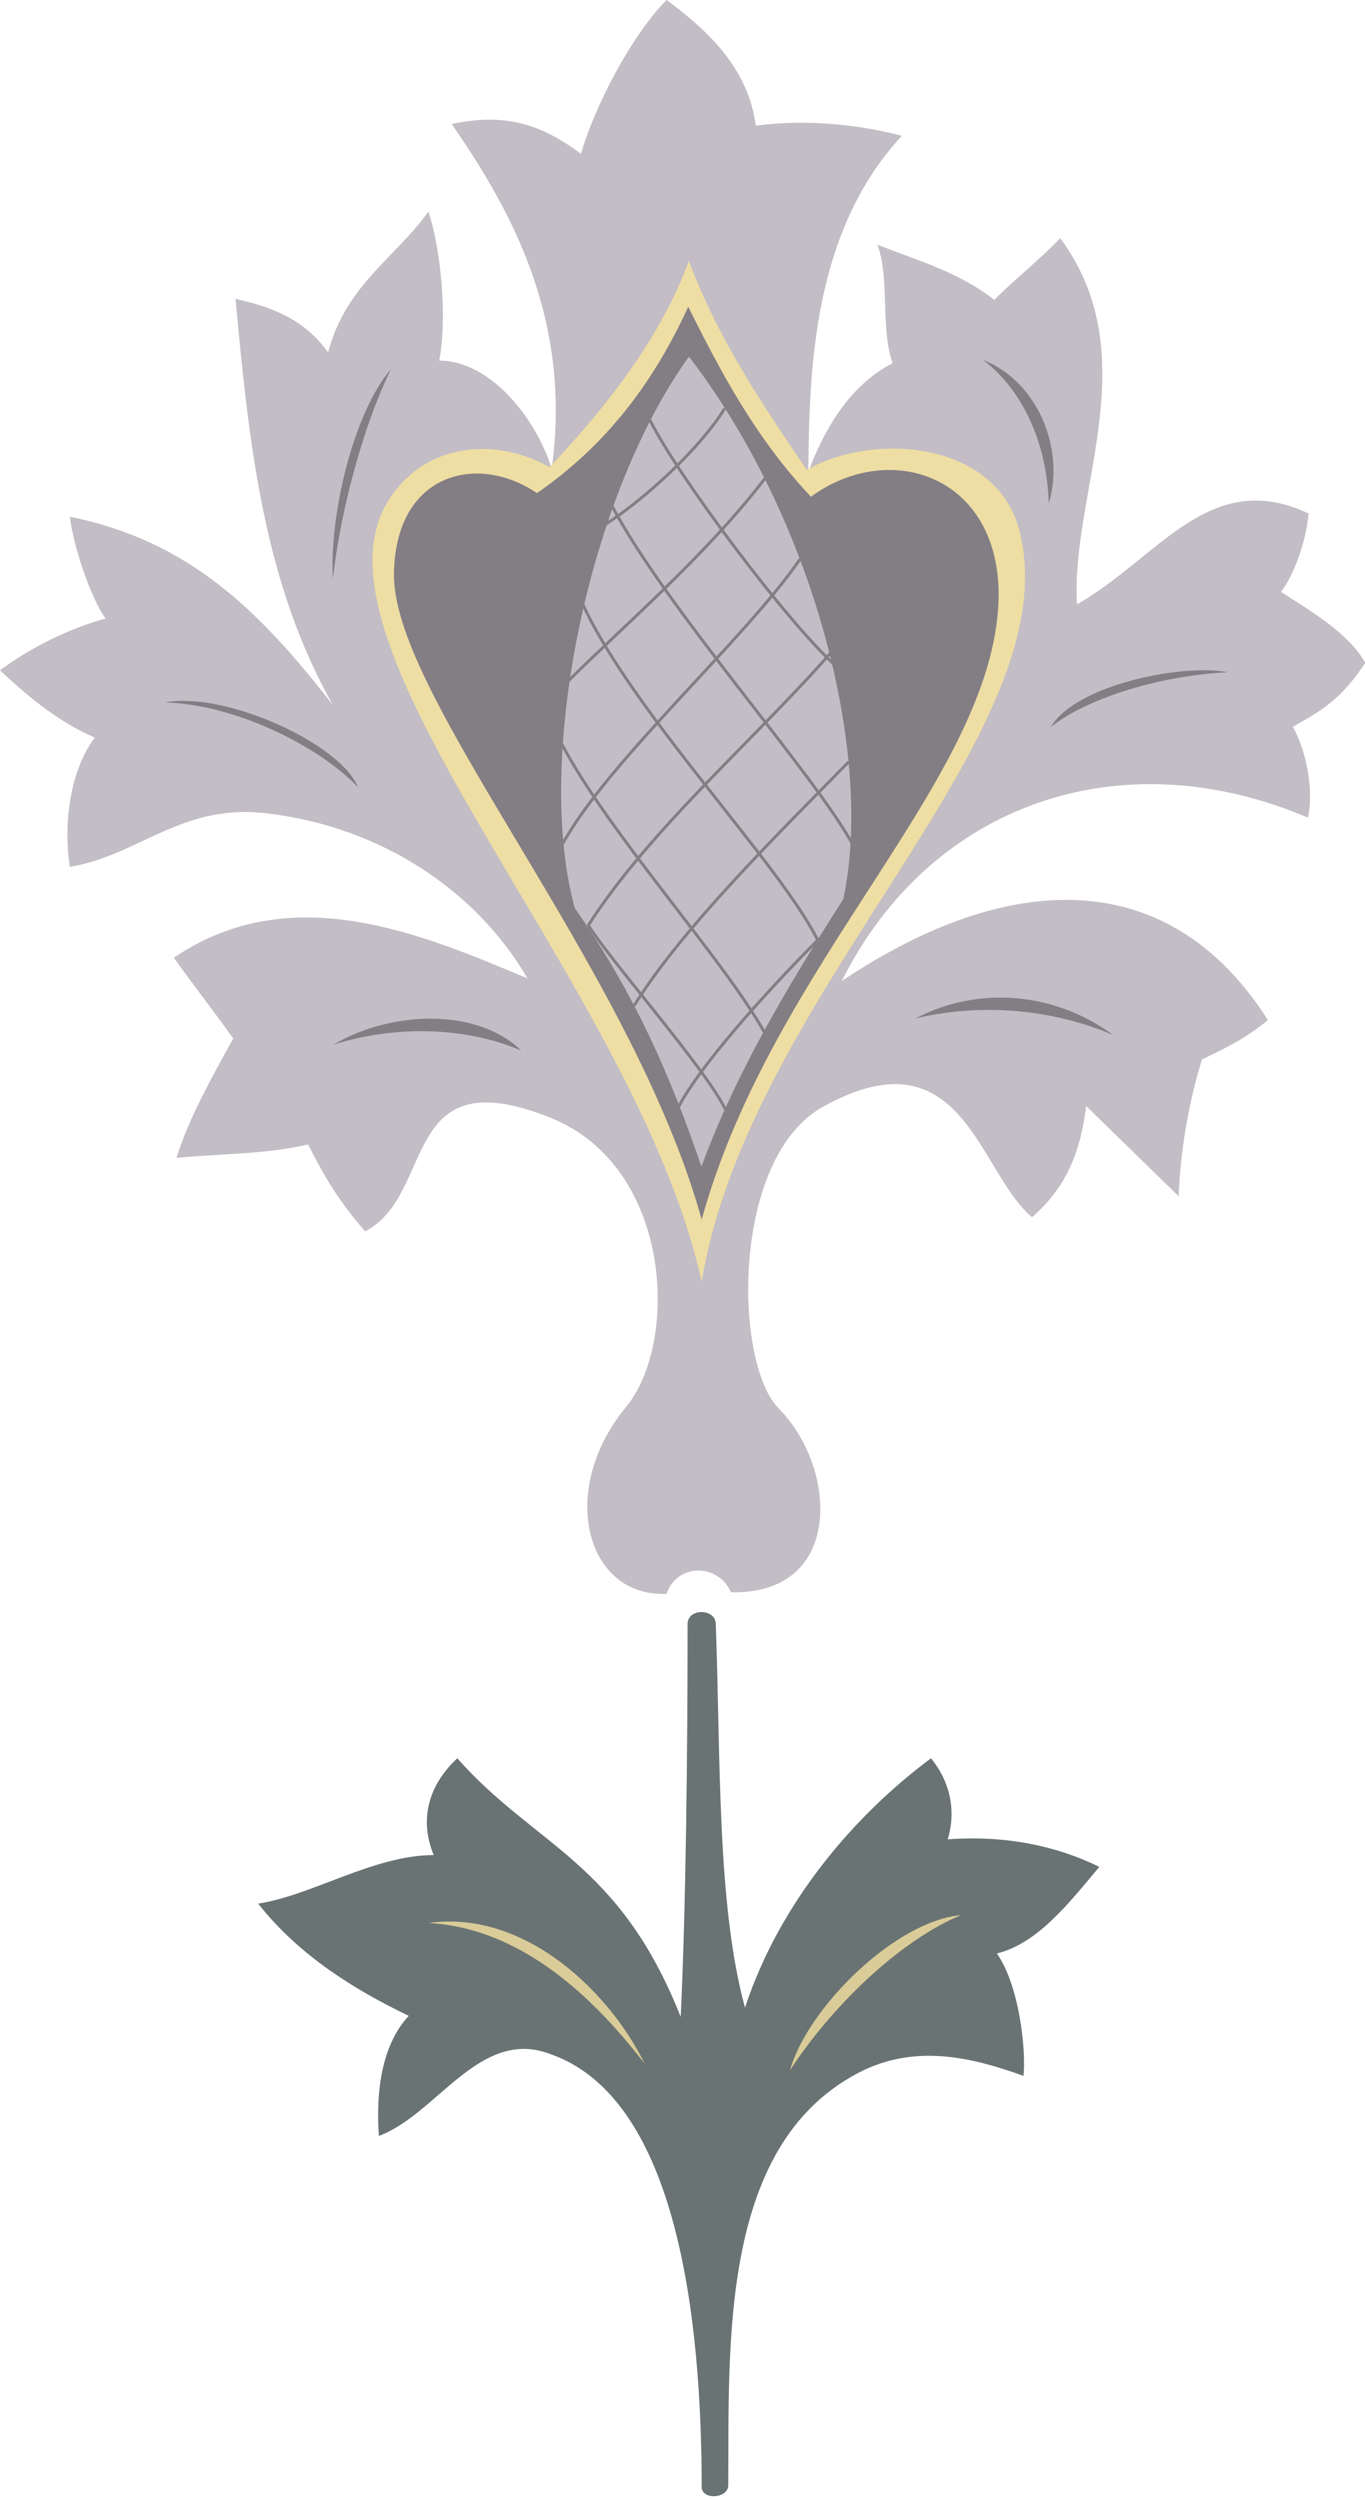 <svg xmlns="http://www.w3.org/2000/svg" xml:space="preserve" width="41.61mm" height="288" fill-rule="evenodd" stroke-linejoin="round" stroke-width="28.222" preserveAspectRatio="xMidYMid" version="1.2" viewBox="0 0 4161 7620"><defs class="ClipPathGroup"><clipPath id="a" clipPathUnits="userSpaceOnUse"><path d="M0 0h4161v7620H0z"/></clipPath></defs><g class="SlideGroup"><g class="Slide" clip-path="url(#a)"><g class="Page"><g class="com.sun.star.drawing.ClosedBezierShape"><path fill="none" d="M787 4912h2565v2697H787z" class="BoundingBox"/><path fill="#697373" d="M2220 7575c3-436-28-1050 412-1265 166-79 333-39 488 17 8-78-12-274-81-373 122-31 213-145 312-264-129-64-287-97-462-84 23-75 15-166-51-247-229 170-460 435-567 760-86-315-74-760-89-1169 0-48-86-50-86 0 0 398-5 857-21 1197-188-475-442-518-681-788-87 81-117 185-72 295-182 0-368 122-535 148 126 160 297 264 459 342-81 87-101 227-91 366 178-66 308-333 524-249 389 137 460 817 460 1322 5 38 81 31 81-8Z"/></g><g class="com.sun.star.drawing.ClosedBezierShape"><path fill="none" d="M2408 5837h523v475h-523z" class="BoundingBox"/><path fill="#DACC98" d="M2930 5837c-199 17-467 280-522 473 143-218 354-405 522-473Z"/></g><g class="com.sun.star.drawing.ClosedBezierShape"><path fill="none" d="M1306 5856h660v436h-660z" class="BoundingBox"/><path fill="#DACC98" d="M1965 6290c-101-209-359-471-659-429 288 15 512 237 659 429Z"/></g><g class="com.sun.star.drawing.ClosedBezierShape"><path fill="none" d="M0 0h4163v4860H0z" class="BoundingBox"/><path fill="#C3BDC5" d="M2032 4858c31-94 158-94 196-5 346 8 325-381 145-561-137-140-145-769 140-921 421-231 469 201 633 339 91-80 145-176 165-339 94 92 188 183 282 275 5-133 28-277 71-417 64-31 130-61 201-120-302-475-791-459-1299-119 269-538 847-742 1421-498 18-81-3-200-46-277 89-50 147-83 221-195-53-92-163-155-257-216 44-59 77-160 84-239-302-142-457 135-706 277-20-340 216-755-51-1116-63 66-138 124-201 188-107-84-231-119-356-168 38 107 8 252 46 361-135 69-211 209-257 331 3-311 13-730 285-1024-137-36-295-51-445-31-23-173-142-287-272-383-106 106-220 325-261 469-109-81-219-129-394-91 175 254 368 589 305 1050-51-160-191-329-343-329 25-132 5-340-33-454-102 142-251 223-306 429-71-99-165-137-282-163 41 448 87 868 297 1238-220-282-434-500-802-574 10 89 66 254 109 310-112 31-226 87-322 158 91 86 187 162 289 205-84 112-94 287-76 394 213-35 343-198 609-162 344 43 631 236 786 502-320-134-719-307-1078-63 71 99 112 150 181 246-69 125-137 247-173 364 135-13 277-11 401-41 49 96 92 171 174 265 218-113 102-532 566-346 371 150 392 684 229 882-208 251-124 579 124 569Z"/></g><g class="com.sun.star.drawing.ClosedBezierShape"><path fill="none" d="M2791 3039h604v117h-604z" class="BoundingBox"/><path fill="#837D84" d="M2791 3104c219-52 437-21 603 51-191-140-425-145-603-51Z"/></g><g class="com.sun.star.drawing.ClosedBezierShape"><path fill="none" d="M1016 3105h574v99h-574z" class="BoundingBox"/><path fill="#837D84" d="M1589 3202c-161-69-372-81-573-18 181-106 441-111 573 18Z"/></g><g class="com.sun.star.drawing.ClosedBezierShape"><path fill="none" d="M3203 2042h540v176h-540z" class="BoundingBox"/><path fill="#837D84" d="M3203 2216c109-87 331-157 539-167-132-27-461 36-539 167Z"/></g><g class="com.sun.star.drawing.ClosedBezierShape"><path fill="none" d="M2996 1096h217v440h-217z" class="BoundingBox"/><path fill="#837D84" d="M3197 1535c-5-178-75-342-200-438 167 66 250 272 200 438Z"/></g><g class="com.sun.star.drawing.ClosedBezierShape"><path fill="none" d="M503 2135h589v265H503z" class="BoundingBox"/><path fill="#837D84" d="M1091 2399c-122-128-379-253-588-258 181-35 535 125 588 258Z"/></g><g class="com.sun.star.drawing.ClosedBezierShape"><path fill="none" d="M1014 1125h180v640h-180z" class="BoundingBox"/><path fill="#837D84" d="M1015 1764c18-174 82-445 177-639-118 137-189 455-177 639Z"/></g><g class="com.sun.star.drawing.ClosedBezierShape"><path fill="none" d="M1135 795h1992v3113H1135z" class="BoundingBox"/><path fill="#EEDEA4" d="M2100 795c90 243 234 452 359 637 213-119 584-84 650 191 150 619-825 1398-970 2284-199-907-1252-1942-949-2391 117-173 331-180 485-92 153-162 333-378 425-629Z"/></g><g class="com.sun.star.drawing.ClosedBezierShape"><path fill="none" d="M1200 935h1846v2783H1200z" class="BoundingBox"/><path fill="#837D84" d="M2139 3717c218-788 887-1341 905-1888 10-376-328-493-572-315-166-176-272-374-374-579-109 238-254 424-461 568-183-124-434-61-436 249-2 376 724 1195 938 1965Z"/></g><g class="com.sun.star.drawing.ClosedBezierShape"><path fill="none" d="M1693 1063h922v2530h-922z" class="BoundingBox"/><path fill="#C3BDC5" d="M2100 1072c390 502 575 1230 479 1672-171 268-336 542-441 839-104-310-218-561-394-811-126-452 39-1269 356-1700Z"/><path fill="none" stroke="#837D84" stroke-width="18" d="M2100 1072c390 502 575 1230 479 1672-171 268-336 542-441 839-104-310-218-561-394-811-126-452 39-1269 356-1700Z"/></g><g fill="none" class="com.sun.star.drawing.OpenBezierShape"><path d="M1788 2814h429v573h-429z" class="BoundingBox"/><path stroke="#837D84" stroke-width="9" d="M1793 2819c53 91 360 440 418 562"/></g><g fill="none" class="com.sun.star.drawing.OpenBezierShape"><path d="M1704 2256h632v896h-632z" class="BoundingBox"/><path stroke="#837D84" stroke-width="9" d="M1709 2261c144 277 494 658 621 885"/></g><g fill="none" class="com.sun.star.drawing.OpenBezierShape"><path d="M1768 1829h731v1043h-731z" class="BoundingBox"/><path stroke="#837D84" stroke-width="9" d="M1773 1834c149 332 603 796 720 1032"/></g><g fill="none" class="com.sun.star.drawing.OpenBezierShape"><path d="M1859 1534h749v1051h-749z" class="BoundingBox"/><path stroke="#837D84" stroke-width="9" d="M1864 1539c167 318 629 832 738 1040"/></g><g fill="none" class="com.sun.star.drawing.OpenBezierShape"><path d="M1976 1275h578v761h-578z" class="BoundingBox"/><path stroke="#837D84" stroke-width="9" d="M1981 1280c86 172 417 615 567 750"/></g><g fill="none" class="com.sun.star.drawing.OpenBezierShape"><path d="M2063 2855h441v525h-441z" class="BoundingBox"/><path stroke="#837D84" stroke-width="9" d="M2498 2860c-104 104-347 359-430 514"/></g><g fill="none" class="com.sun.star.drawing.OpenBezierShape"><path d="M1928 2317h665v754h-665z" class="BoundingBox"/><path stroke="#837D84" stroke-width="9" d="M2587 2322c-206 211-505 503-654 743"/></g><g fill="none" class="com.sun.star.drawing.OpenBezierShape"><path d="M1788 1984h751v843h-751z" class="BoundingBox"/><path stroke="#837D84" stroke-width="9" d="M2533 1989c-232 265-553 539-740 832"/></g><g fill="none" class="com.sun.star.drawing.OpenBezierShape"><path d="M1709 1699h736v881h-736z" class="BoundingBox"/><path stroke="#837D84" stroke-width="9" d="M2439 1704c-167 244-588 618-725 870"/></g><g fill="none" class="com.sun.star.drawing.OpenBezierShape"><path d="M1727 1453h611v629h-611z" class="BoundingBox"/><path stroke="#837D84" stroke-width="9" d="M2332 1458c-180 236-451 468-600 618"/></g><g fill="none" class="com.sun.star.drawing.OpenBezierShape"><path d="M1842 1240h373v363h-373z" class="BoundingBox"/><path stroke="#837D84" stroke-width="9" d="M2209 1245c-73 120-245 278-362 352"/></g></g></g></g></svg>
